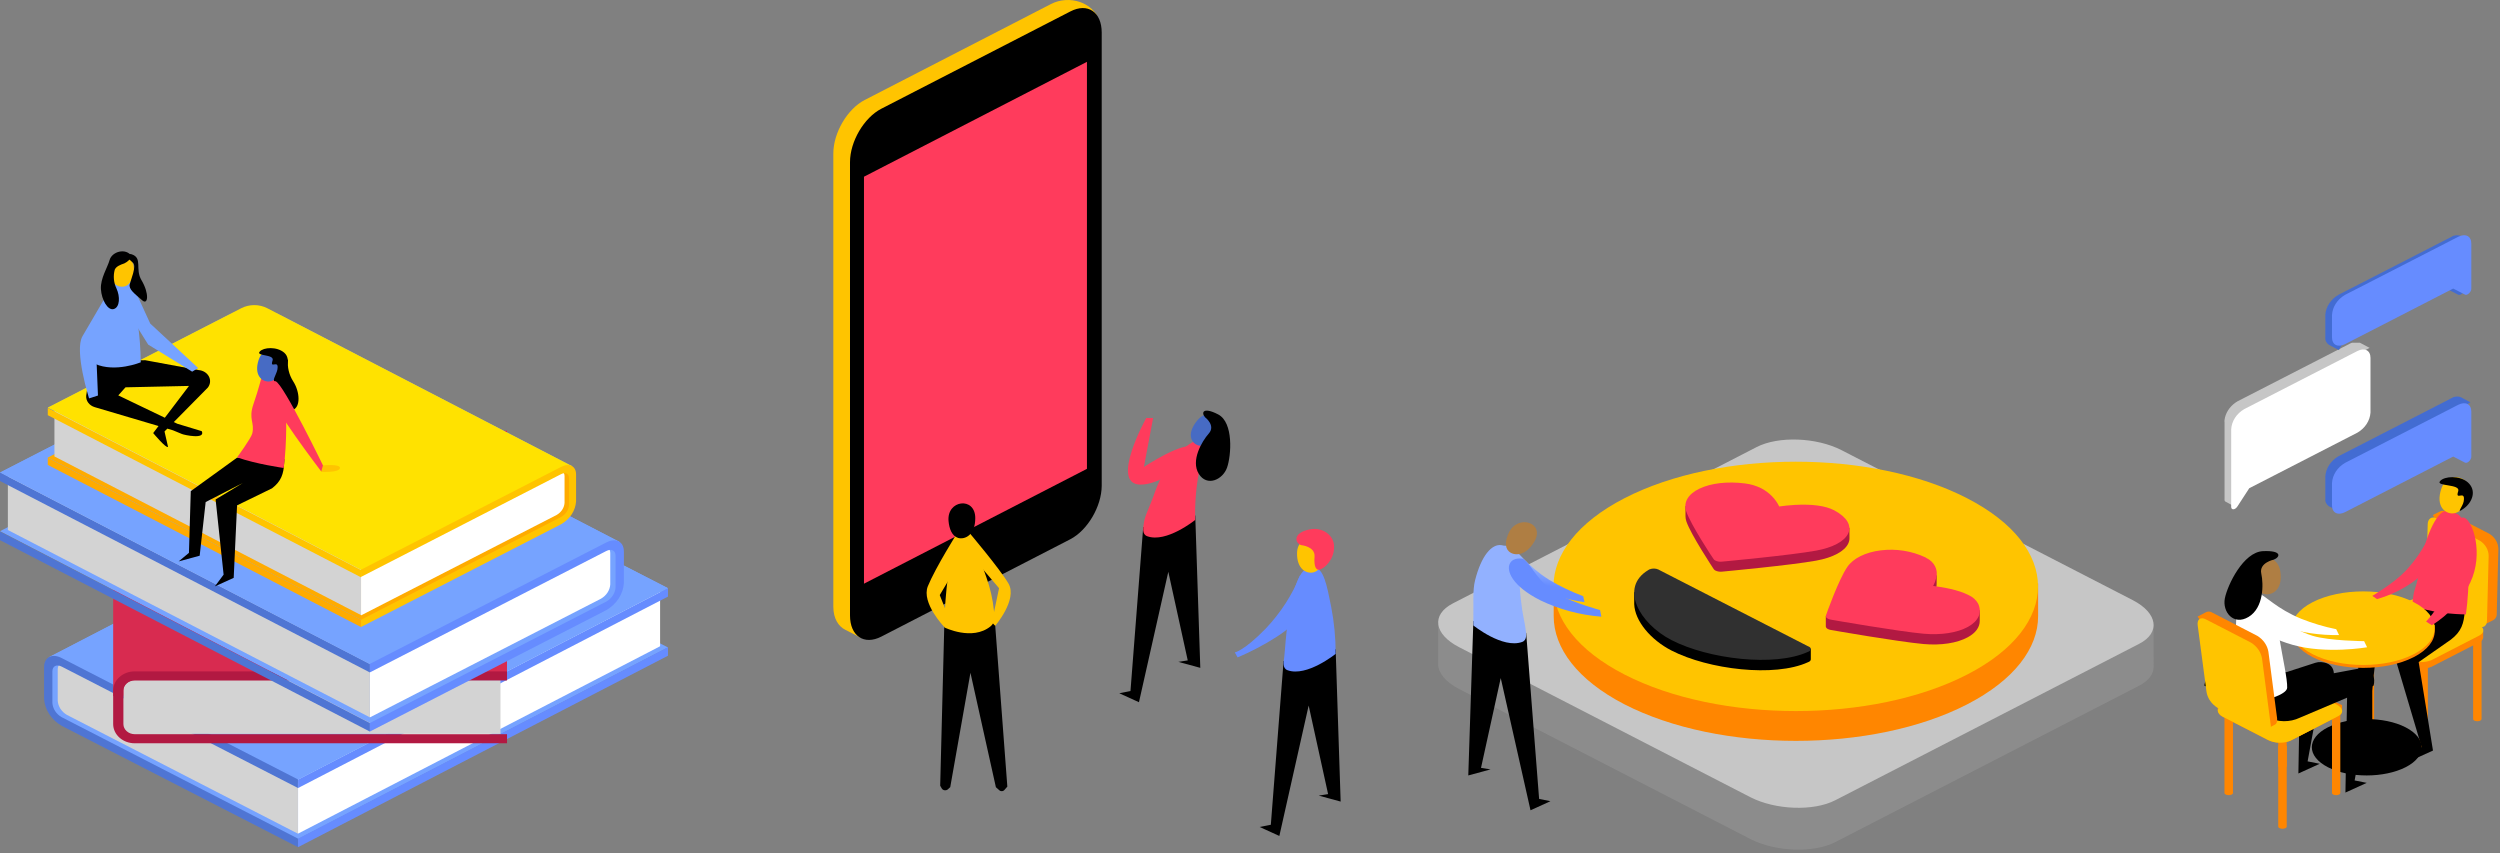 <svg width="372" height="127" viewBox="0 0 372 127" version="1.1" xmlns="http://www.w3.org/2000/svg" xmlns:xlink="http://www.w3.org/1999/xlink">
<rect x="0" y="0" width="372" height="127" fill="#808080" stroke="none"/>
<title>illustrations-group-2</title>
<desc>Created using Figma</desc>
<g id="Canvas" transform="translate(1920 -10709)">
<g id="illustrations-group-2">
<g id="Asset 7">
<g id="Layer_2-2">
<g id="Shape">
<use xlink:href="#path0_fill" transform="translate(-1706 10801.9)" fill="#8C8C8C"/>
</g>
<g id="Shape">
<use xlink:href="#path1_fill" transform="translate(-1706 10774.4)" fill="#C6C6C6"/>
</g>
<g id="Shape">
<use xlink:href="#path2_fill" transform="translate(-1688.81 10795.8)" fill="#FF8600"/>
</g>
<g id="Shape">
<use xlink:href="#path3_fill" transform="translate(-1688.84 10777.7)" fill="#FFC400"/>
</g>
<g id="Shape">
<use xlink:href="#path4_fill" transform="translate(-1648.32 10794.5)" fill="#B21942"/>
</g>
<g id="Shape">
<use xlink:href="#path5_fill" transform="translate(-1668.12 10782.9)" fill="#F0562E"/>
</g>
<g id="Shape">
<use xlink:href="#path6_fill" transform="translate(-1669.2 10784.3)" fill="#B21942"/>
</g>
<g id="Shape">
<use xlink:href="#path7_fill" transform="translate(-1676.83 10797.1)"/>
</g>
<g id="Shape">
<use xlink:href="#path8_fill" transform="translate(-1648.32 10790.8)" fill="#FF3B5C"/>
</g>
<g id="Shape">
<use xlink:href="#path9_fill" transform="translate(-1669.22 10780.8)" fill="#FF3B5C"/>
</g>
<g id="Shape">
<use xlink:href="#path10_fill" transform="translate(-1676.83 10793.6)" fill="#303030"/>
</g>
</g>
<g id="Lager_1">
<g id="Shape">
<use xlink:href="#path11_fill" transform="translate(-1701.52 10801.4)"/>
</g>
<g id="Shape">
<use xlink:href="#path12_fill" transform="translate(-1697.38 10790.2)" fill="url(#paint12_linear)"/>
</g>
<g id="Shape">
<use xlink:href="#path13_fill" transform="translate(-1700.77 10790.1)" fill="url(#paint13_linear)"/>
</g>
<g id="Shape">
<use xlink:href="#path14_fill" transform="translate(-1695.48 10792.1)" fill="url(#paint14_linear)"/>
</g>
<g id="Shape">
<use xlink:href="#path15_fill" transform="translate(-1695.92 10786.7)" fill="#AF7E43"/>
</g>
</g>
</g>
<g id="Asset 9">
<g id="Shape">
<use xlink:href="#path16_fill" transform="translate(-1912.76 10779.2)" fill="#76A3FF"/>
</g>
<g id="Shape">
<use xlink:href="#path17_fill" transform="translate(-1912.87 10786.7)" fill="#76A3FF"/>
</g>
<g id="Shape">
<use xlink:href="#path18_fill" transform="translate(-1911.41 10807.7)" fill="#D3D3D3"/>
</g>
<g id="Shape">
<use xlink:href="#path19_fill" transform="translate(-1875.65 10796.4)" fill="#FFFFFF"/>
</g>
<g id="Shape">
<use xlink:href="#path20_fill" transform="translate(-1875.65 10796.5)" fill="#668CFF"/>
</g>
<g id="Shape">
<use xlink:href="#path20_fill" transform="translate(-1875.65 10805.3)" fill="#668CFF"/>
</g>
<g id="Shape">
<use xlink:href="#path21_fill" transform="translate(-1912.76 10778.5)" fill="#76A3FF"/>
</g>
<g id="Shape">
<use xlink:href="#path22_fill" transform="translate(-1913.44 10806.6)" fill="#4F75D3"/>
</g>
<g id="Shape">
<use xlink:href="#path23_fill" transform="translate(-1903.16 10773.1)" fill="#D82B50"/>
</g>
<g id="Shape">
<use xlink:href="#path24_fill" transform="translate(-1901.64 10810.2)" fill="#D3D3D3"/>
</g>
<g id="Shape">
<use xlink:href="#path25_fill" transform="translate(-1903.16 10808.9)" fill="#B21942"/>
</g>
<g id="Shape">
<use xlink:href="#path26_fill" transform="translate(-1920 10762)" fill="#76A3FF"/>
</g>
<g id="Shape">
<use xlink:href="#path27_fill" transform="translate(-1920 10769.4)" fill="#76A3FF"/>
</g>
<g id="Shape">
<use xlink:href="#path28_fill" transform="translate(-1864.96 10790.4)" fill="#FFFFFF"/>
</g>
<g id="Shape">
<use xlink:href="#path29_fill" transform="translate(-1918.83 10779.1)" fill="#D3D3D3"/>
</g>
<g id="Shape">
<use xlink:href="#path30_fill" transform="translate(-1920 10779.3)" fill="#4F75D3"/>
</g>
<g id="Shape">
<use xlink:href="#path30_fill" transform="translate(-1920 10788.1)" fill="#4F75D3"/>
</g>
<g id="Shape">
<use xlink:href="#path31_fill" transform="translate(-1920 10761.3)" fill="#76A3FF"/>
</g>
<g id="Shape">
<use xlink:href="#path32_fill" transform="translate(-1864.96 10789.4)" fill="#668CFF"/>
</g>
<g id="Shape">
<use xlink:href="#path33_fill" transform="translate(-1912.87 10755)" fill="#76A3FF"/>
</g>
<g id="Shape">
<use xlink:href="#path34_fill" transform="translate(-1912.89 10761.3)" fill="#FFAB00"/>
</g>
<g id="Shape">
<use xlink:href="#path35_fill" transform="translate(-1866.28 10779.1)" fill="#FFFFFF"/>
</g>
<g id="Shape">
<use xlink:href="#path36_fill" transform="translate(-1911.9 10769.5)" fill="#D3D3D3"/>
</g>
<g id="Shape">
<use xlink:href="#path37_fill" transform="translate(-1912.89 10769.7)" fill="#FFC400"/>
</g>
<g id="Shape">
<use xlink:href="#path37_fill" transform="translate(-1912.89 10777.1)" fill="#FFAB00"/>
</g>
<g id="Shape">
<use xlink:href="#path38_fill" transform="translate(-1912.89 10754.4)" fill="#FFE200"/>
</g>
<g id="Shape">
<use xlink:href="#path39_fill" transform="translate(-1866.28 10778.2)" fill="#FFC400"/>
</g>
<g id="Shape">
<use xlink:href="#path40_fill" transform="translate(-1893.42 10777.1)"/>
</g>
<g id="Shape">
<use xlink:href="#path41_fill" transform="translate(-1884.72 10764.8)" fill="#FF3B5C"/>
</g>
<g id="Shape">
<use xlink:href="#path42_fill" transform="translate(-1879.65 10762.5)"/>
</g>
<g id="Shape">
<use xlink:href="#path43_fill" transform="translate(-1879.81 10765.7)" fill="#FF3B5C"/>
</g>
<g id="Shape">
<use xlink:href="#path44_fill" transform="translate(-1881.74 10761)" fill="#476BC4"/>
</g>
<g id="Shape">
<use xlink:href="#path45_fill" transform="translate(-1881.44 10760.8)"/>
</g>
<g id="Shape">
<use xlink:href="#path46_fill" transform="translate(-1872.21 10778.2)" fill="#FFC400"/>
</g>
<g id="Shape">
<use xlink:href="#path47_fill" transform="translate(-1907.18 10762.6)"/>
</g>
<g id="Shape">
<use xlink:href="#path48_fill" transform="translate(-1906.42 10750)" fill="#76A3FF"/>
</g>
<g id="Shape">
<use xlink:href="#path49_fill" transform="translate(-1901.4 10750.7)" fill="#76A3FF"/>
</g>
<g id="Shape">
<use xlink:href="#path50_fill" transform="translate(-1908.11 10750.7)" fill="#76A3FF"/>
</g>
<g id="Shape">
<use xlink:href="#path51_fill" transform="translate(-1903.76 10746.9)" fill="#FFC400"/>
</g>
<g id="Shape">
<use xlink:href="#path52_fill" transform="translate(-1904.99 10746.4)"/>
</g>
<g id="Shape">
<use xlink:href="#path53_fill" transform="translate(-1901.17 10746.8)"/>
</g>
</g>
<g id="Asset 17">
<g id="Shape">
<use xlink:href="#path54_fill" transform="translate(-1796 10709)" fill="#FFC400"/>
</g>
<g id="Shape">
<use xlink:href="#path55_fill" transform="translate(-1777.37 10789)" fill="#303030"/>
</g>
<g id="Shape">
<use xlink:href="#path56_fill" transform="translate(-1780.71 10724.6)" fill="#303030"/>
</g>
<g id="Shape">
<use xlink:href="#path57_fill" transform="translate(-1777.86 10720.7)" fill="#303030"/>
</g>
<g id="Shape">
<use xlink:href="#path58_fill" transform="translate(-1791.44 10718.2)" fill="#FFFFFF"/>
</g>
<g id="Shape">
<use xlink:href="#path59_fill" transform="translate(-1793.52 10710.2)"/>
</g>
<g id="Group">
<g id="Shape">
<use xlink:href="#path58_fill" transform="translate(-1791.44 10718.2)" fill="#FF3B5C"/>
</g>
<mask id="mask0_outline" mask-type="alpha">
<g id="Shape">
<use xlink:href="#path58_fill" transform="translate(-1791.44 10718.2)" fill="#FFFFFF"/>
</g>
</mask>
<g id="Shape" mask="url(#mask0_outline)">
<use xlink:href="#path60_fill" transform="translate(-1793.48 10762.8)" fill="#668CFF"/>
</g>
<g id="Shape" mask="url(#mask0_outline)">
<use xlink:href="#path61_fill" transform="translate(-1780.83 10761.8)" fill="#76A3FF"/>
</g>
<g id="Shape" mask="url(#mask0_outline)">
<use xlink:href="#path62_fill" transform="translate(-1779.93 10755.3)" fill="#FFC400"/>
</g>
<g id="Shape" mask="url(#mask0_outline)">
<use xlink:href="#path63_fill" transform="translate(-1778.81 10753.5)" fill="#FF8C00"/>
</g>
<g id="Shape" mask="url(#mask0_outline)">
<use xlink:href="#path64_fill" transform="translate(-1767.86 10741.2)" fill="#FFC400"/>
</g>
<g id="Shape" mask="url(#mask0_outline)">
<use xlink:href="#path65_fill" transform="translate(-1786.86 10754.5)" fill="#FFC400"/>
</g>
<g id="Shape" mask="url(#mask0_outline)">
<use xlink:href="#path66_fill" transform="translate(-1785.09 10736.4)" fill="#FFC400"/>
</g>
<g id="Shape" mask="url(#mask0_outline)">
<use xlink:href="#path67_fill" transform="translate(-1787.17 10733.8)"/>
</g>
<g id="Shape" mask="url(#mask0_outline)">
<use xlink:href="#path68_fill" transform="translate(-1774.92 10775.8)" fill="#00465A"/>
</g>
<g id="Shape" mask="url(#mask0_outline)">
<use xlink:href="#path69_fill" transform="translate(-1786.73 10734.1)"/>
</g>
<g id="Shape" mask="url(#mask0_outline)">
<use xlink:href="#path70_fill" transform="translate(-1768.91 10738.8)"/>
</g>
<g id="Shape" mask="url(#mask0_outline)">
<use xlink:href="#path71_fill" transform="translate(-1780.18 10766.5)" fill="#76A3FF"/>
</g>
<g id="Shape" mask="url(#mask0_outline)">
<use xlink:href="#path72_fill" transform="translate(-1774.76 10762)" fill="#76A3FF"/>
</g>
<g id="Shape" mask="url(#mask0_outline)">
<use xlink:href="#path73_fill" transform="translate(-1779.25 10775)" fill="#FF3B5C"/>
</g>
<g id="Shape" mask="url(#mask0_outline)">
<use xlink:href="#path74_stroke" transform="translate(-1786.86 10781.5)" fill="#FFFFFF"/>
</g>
<g id="Shape" mask="url(#mask0_outline)">
<use xlink:href="#path75_stroke" transform="translate(-1768.53 10772.1)" fill="#FFFFFF"/>
</g>
<g id="Shape" mask="url(#mask0_outline)">
<use xlink:href="#path76_stroke" transform="translate(-1784.82 10783.7)" fill="#FFFFFF"/>
</g>
<g id="Shape" mask="url(#mask0_outline)">
<use xlink:href="#path77_stroke" transform="translate(-1766.49 10774.3)" fill="#FFFFFF"/>
</g>
<g id="Shape" mask="url(#mask0_outline)">
<use xlink:href="#path78_fill" transform="translate(-1777.33 10776.8)" fill="#FFFFFF"/>
</g>
</g>
<g id="Shape">
<use xlink:href="#path79_fill" transform="translate(-1753.45 10785.7)"/>
</g>
<g id="Shape">
<use xlink:href="#path80_fill" transform="translate(-1749.89 10774.5)" fill="#FF3B5C"/>
</g>
<g id="Shape">
<use xlink:href="#path81_fill" transform="translate(-1752.16 10771.2)" fill="#FF3B5C"/>
</g>
<g id="Shape">
<use xlink:href="#path82_fill" transform="translate(-1742.81 10770.6)" fill="#476BC4"/>
</g>
<g id="Shape">
<use xlink:href="#path83_fill" transform="translate(-1742.05 10770.1)"/>
</g>
<g id="Shape">
<use xlink:href="#path84_fill" transform="translate(-1780.1 10800.5)"/>
</g>
<g id="Shape">
<use xlink:href="#path85_fill" transform="translate(-1779.48 10787.4)" fill="#FFC400"/>
</g>
<g id="Shape">
<use xlink:href="#path86_fill" transform="translate(-1782.12 10788.1)" fill="#FFC400"/>
</g>
<g id="Shape">
<use xlink:href="#path87_fill" transform="translate(-1775.89 10788.1)" fill="#FFC400"/>
</g>
<g id="Shape">
<use xlink:href="#path88_fill" transform="translate(-1778.87 10783.9)"/>
</g>
<g id="Shape">
<use xlink:href="#path89_fill" transform="translate(-1732.56 10805.6)"/>
</g>
<g id="Shape">
<use xlink:href="#path90_fill" transform="translate(-1729 10793.4)" fill="#668CFF"/>
</g>
<g id="Shape">
<use xlink:href="#path91_fill" transform="translate(-1727 10789.2)" fill="#FFC400"/>
</g>
<g id="Shape">
<use xlink:href="#path92_fill" transform="translate(-1727.09 10787.7)" fill="#FF3B5C"/>
</g>
<g id="Shape">
<use xlink:href="#path93_fill" transform="translate(-1736.26 10794.6)" fill="#668CFF"/>
</g>
</g>
<g id="Shape">
<use xlink:href="#path94_fill" transform="translate(-1589 10760)" fill="#C6C6C6"/>
</g>
<g id="Shape">
<use xlink:href="#path95_fill" transform="translate(-1574 10744)" fill="#436CD2"/>
</g>
<g id="Shape">
<use xlink:href="#path96_fill" transform="translate(-1588 10761)" fill="#FFFFFF"/>
</g>
<g id="Shape">
<use xlink:href="#path97_fill" transform="translate(-1573 10744)" fill="#668CFF"/>
</g>
<g id="Shape">
<use xlink:href="#path98_fill" transform="translate(-1574 10768)" fill="#436CD2"/>
</g>
<g id="Shape">
<use xlink:href="#path97_fill" transform="translate(-1573 10769)" fill="#668CFF"/>
</g>
<g id="Oval">
<use xlink:href="#path99_fill" transform="translate(-1566 10817)"/>
</g>
<g id="Shape">
<use xlink:href="#path100_fill" transform="translate(-1567 10817)"/>
</g>
<g id="Shape">
<use xlink:href="#path101_fill" transform="translate(-1560 10808)" fill="#FF8600"/>
</g>
<g id="Shape">
<use xlink:href="#path102_fill" transform="translate(-1568 10804)" fill="#FF8600"/>
</g>
<g id="Shape">
<use xlink:href="#path103_fill" transform="translate(-1552 10804)" fill="#FF8600"/>
</g>
<g id="Shape">
<use xlink:href="#path104_fill" transform="translate(-1569 10799)" fill="#FF8600"/>
</g>
<g id="Shape">
<use xlink:href="#path105_fill" transform="translate(-1569 10798)" fill="#FFC400"/>
</g>
<g id="Shape">
<use xlink:href="#path106_fill" transform="translate(-1558 10785)" fill="#FF8600"/>
</g>
<g id="Shape">
<use xlink:href="#path107_fill" transform="translate(-1559 10786)" fill="#FFC400"/>
</g>
<g id="Shape">
<use xlink:href="#path108_fill" transform="translate(-1571 10799)"/>
</g>
<g id="Shape">
<use xlink:href="#path109_fill" transform="translate(-1569 10807)"/>
</g>
<g id="Shape">
<use xlink:href="#path110_fill" transform="translate(-1561 10785)" fill="#FF3B5C"/>
</g>
<g id="Shape">
<use xlink:href="#path111_fill" transform="translate(-1557 10780)" fill="#FFC400"/>
</g>
<g id="Shape">
<use xlink:href="#path112_fill" transform="translate(-1557 10780)"/>
</g>
<g id="Shape">
<use xlink:href="#path113_fill" transform="translate(-1579 10802)" fill="#FF8600"/>
</g>
<g id="Shape">
<use xlink:href="#path114_fill" transform="translate(-1579 10797)" fill="#FFC400"/>
</g>
<g id="Shape">
<use xlink:href="#path115_fill" transform="translate(-1576 10816)"/>
</g>
<g id="Shape">
<use xlink:href="#path116_fill" transform="translate(-1571 10811)"/>
</g>
<g id="Shape">
<use xlink:href="#path117_fill" transform="translate(-1578 10809)"/>
</g>
<g id="Shape">
<use xlink:href="#path118_fill" transform="translate(-1581 10820)" fill="#FF8600"/>
</g>
<g id="Shape">
<use xlink:href="#path119_fill" transform="translate(-1589 10815)" fill="#FF8600"/>
</g>
<g id="Shape">
<use xlink:href="#path120_fill" transform="translate(-1573 10815)" fill="#FF8600"/>
</g>
<g id="Shape">
<use xlink:href="#path121_fill" transform="translate(-1581 10811)" fill="#FF8600"/>
</g>
<g id="Shape">
<use xlink:href="#path122_fill" transform="translate(-1590 10810)" fill="#FF8600"/>
</g>
<g id="Shape">
<use xlink:href="#path123_fill" transform="translate(-1590 10810)" fill="#FFC400"/>
</g>
<g id="Shape">
<use xlink:href="#path124_fill" transform="translate(-1592 10805)"/>
</g>
<g id="Shape">
<use xlink:href="#path125_fill" transform="translate(-1586 10806)"/>
</g>
<g id="Shape">
<use xlink:href="#path126_fill" transform="translate(-1586 10797)" fill="#FFFFFF"/>
</g>
<g id="Shape">
<use xlink:href="#path127_fill" transform="translate(-1588 10795)" fill="#FFFFFF"/>
</g>
<g id="Shape">
<use xlink:href="#path128_fill" transform="translate(-1585 10799)" fill="#FFFFFF"/>
</g>
<g id="Shape">
<use xlink:href="#path129_fill" transform="translate(-1585 10792)" fill="#AF7E43"/>
</g>
<g id="Shape">
<use xlink:href="#path130_fill" transform="translate(-1589 10791)"/>
</g>
<g id="Shape">
<use xlink:href="#path131_fill" transform="translate(-1593 10800)" fill="#FF8600"/>
</g>
<g id="Shape">
<use xlink:href="#path132_fill" transform="translate(-1593 10801)" fill="#FFC400"/>
</g>
<g id="Shape">
<use xlink:href="#path133_fill" transform="translate(-1559 10786)" fill="#FF3B5C"/>
</g>
<g id="Shape">
<use xlink:href="#path134_fill" transform="translate(-1567 10786)" fill="#FF3B5C"/>
</g>
<g id="Shape">
<use xlink:href="#path135_fill" transform="translate(-1583 10817)" fill="#FFE200"/>
</g>
</g>
</g>
<defs>
<linearGradient id="paint12_linear" x1="0" y1="0" x2="1" y2="0" gradientUnits="userSpaceOnUse" gradientTransform="matrix(1.001 -2.69 4.209 0.64 6.075 5.739)">
<stop offset="0" stop-color="#668CFF"/>
<stop offset="1" stop-color="#92B1FF"/>
</linearGradient>
<linearGradient id="paint13_linear" x1="0" y1="0" x2="1" y2="0" gradientUnits="userSpaceOnUse" gradientTransform="matrix(-90.786 -22.068 11.864 -168.873 216.157 192.15)">
<stop offset="0" stop-color="#668CFF"/>
<stop offset="1" stop-color="#92B1FF"/>
</linearGradient>
<linearGradient id="paint14_linear" x1="0" y1="0" x2="1" y2="0" gradientUnits="userSpaceOnUse" gradientTransform="matrix(-40.362 -28.939 45.954 -25.418 -18919.2 -42256.5)">
<stop offset="0" stop-color="#668CFF"/>
<stop offset="1" stop-color="#92B1FF"/>
</linearGradient>
<path id="path0_fill" d="M 106.459 6.337C 106.459 7.388 105.733 8.395 104.276 9.145L 59.092 32.402C 55.855 34.069 50.2 33.858 46.465 31.953L 3.115 9.626C 1.043 8.539 0 7.19 0 5.928L 0 0L 106.448 0L 106.459 6.337Z"/>
<path id="path1_fill" d="M 104.275 30.419L 59.09 53.675C 55.854 55.343 50.199 55.131 46.464 53.226L 3.114 30.899C -0.646 28.962 -1.055 26.068 2.181 24.388L 47.381 1.127C 50.617 -0.541 56.273 -0.33 60.008 1.576L 103.357 23.902C 107.103 25.844 107.511 28.765 104.275 30.419Z"/>
<path id="path2_fill" d="M 72.081 4.889C 72.081 9.635 68.553 14.385 61.526 18.008C 47.453 25.252 24.649 25.252 10.535 18.008C 3.518 14.385 0 9.622 0 4.889L 0 0L 72.081 0L 72.081 4.889Z"/>
<path id="path3_fill" d="M 61.554 31.674C 47.48 38.918 24.677 38.918 10.563 31.669C -3.551 24.421 -3.491 12.678 10.563 5.433C 24.616 -1.811 47.46 -1.811 61.534 5.433C 75.607 12.678 75.627 24.425 61.554 31.674Z"/>
<path id="path4_fill" fill-rule="evenodd" d="M 15.969 3.231C 17.38 3.393 19.714 3.793 21.226 4.58L 13.827 3.959L 13.696 0L 16.493 0.104L 16.493 1.339C 16.494 1.565 16.471 1.791 16.423 2.013C 16.328 2.435 16.176 2.843 15.969 3.231ZM 0 6.175L 22.91 5.303L 22.905 6.871C 22.92 7.811 22.315 8.669 21.14 9.316C 19.543 10.197 17.138 10.565 14.542 10.332C 10.762 9.99 1.144 8.309 0.736 8.237C 0.589 8.213 0.448 8.167 0.318 8.103C 0.151 8.033 0.032 7.896 0 7.734L 0 6.175Z"/>
<path id="path5_fill" d="M 7.49 0.117C 11.124 0.566 12.026 3.712 12.026 3.712C 12.419 3.636 17.853 2.625 20.328 3.977C 23.685 5.815 22.375 8.224 17.994 9.024C 14.31 9.698 4.148 10.642 4.148 10.642C 4.148 10.642 0.776 5.546 0.115 3.622C -0.681 1.294 2.746 -0.481 7.49 0.117Z"/>
<path id="path6_fill" d="M 24.392 3.24L 14.618 3.146L 0 0L 0 1.519C 0.002 1.778 0.046 2.035 0.131 2.283C 0.791 4.229 4.063 9.181 4.204 9.388C 4.269 9.479 4.359 9.553 4.466 9.604C 4.763 9.742 5.101 9.797 5.434 9.761C 5.852 9.721 15.722 8.804 19.452 8.121C 21.937 7.671 23.676 6.737 24.225 5.564C 24.343 5.318 24.403 5.053 24.402 4.786L 24.392 3.24Z"/>
<path id="path7_fill" d="M 26.277 10.004C 26.273 10.149 26.183 10.281 26.04 10.35L 25.99 10.381L 25.854 10.44C 20.889 12.723 11.029 11.518 5.545 8.696C 2.43 7.092 0.091 4.283 0 1.798L 0 0L 26.277 8.471L 26.277 10.004Z"/>
<path id="path8_fill" d="M 14.901 1.181L 14.796 1.127C 12.763 0.173 10.447 -0.189 8.172 0.093C 5.899 0.376 4.089 1.271 3.207 2.551C 1.886 4.47 0.097 9.553 0.021 9.769C -0.054 9.985 0.077 10.142 0.324 10.268C 0.454 10.332 0.595 10.378 0.742 10.402C 1.15 10.474 10.768 12.155 14.549 12.497C 17.144 12.73 19.549 12.362 21.147 11.481C 22.745 10.6 23.289 9.337 22.659 8.003C 22.348 7.457 21.847 7.016 21.232 6.744C 19.72 5.958 17.386 5.558 15.975 5.396C 16.181 5.011 16.333 4.605 16.429 4.187C 16.762 3 16.136 1.765 14.916 1.203L 14.901 1.181Z"/>
<path id="path9_fill" d="M 22.113 4.115C 20.838 3.459 18.837 3.19 16.316 3.329C 15.424 3.378 14.602 3.473 13.967 3.563C 13.425 2.436 12.494 1.491 11.311 0.866C 10.555 0.484 9.723 0.235 8.861 0.134C 6.27 -0.194 3.82 0.089 2.107 0.907C 0.393 1.724 -0.323 2.969 0.136 4.304C 0.796 6.254 4.047 11.198 4.209 11.4C 4.274 11.491 4.364 11.565 4.471 11.616C 4.768 11.754 5.105 11.809 5.438 11.773C 5.857 11.733 15.726 10.816 19.456 10.133C 21.942 9.683 23.681 8.749 24.23 7.576C 24.779 6.403 24.044 5.167 22.214 4.169L 22.113 4.115Z"/>
<path id="path10_fill" d="M 25.867 11.565L 25.998 11.619C 26.361 11.808 26.376 12.105 26.049 12.302L 25.998 12.334L 25.862 12.392C 20.897 14.675 11.038 13.471 5.554 10.649C 0.735 8.172 -2.219 2.816 2.086 0.231C 2.126 0.199 2.17 0.17 2.217 0.146L 2.297 0.115C 2.718 -0.049 3.198 -0.037 3.608 0.146L 3.683 0.191L 25.867 11.565Z"/>
<path id="path11_fill" d="M 8.614 1.78L 10.54 26.479L 12.224 26.82L 9.26 28.169L 4.829 8.494L 1.895 21.859L 3.312 22.088L 0 22.987L 0.756 0L 8.614 1.78Z"/>
<path id="path12_fill" d="M 2.098 0.054C 2.098 0.054 0.667 -0.288 0.127 0.75C -0.412 1.788 0.682 3.658 4.941 5.82C 7.48 7.121 10.265 7.999 13.158 8.408L 12.956 7.509C 11.213 6.86 9.545 6.061 7.976 5.123C 4.614 3.033 3.59 1.092 2.098 0.054Z"/>
<path id="path13_fill" d="M 0 11.958C 0 11.958 4.345 15.476 7.259 14.425C 8.055 14.137 7.868 13.211 7.763 12.434C 7.632 11.329 7.359 10.636 7.077 8.147C 6.472 2.898 7.581 0.574 4.214 0.022C 2.737 -0.221 1.19 1.594 0.267 5.221C -0.126 6.785 0.055 8.416 0 11.958Z"/>
<path id="path14_fill" d="M 2.12 0.054C 2.12 0.054 0.688 -0.288 0.149 0.75C -0.39 1.788 0.406 4.058 4.686 6.229C 7.493 7.582 10.58 8.411 13.759 8.664L 13.572 7.68C 13.572 7.68 9.832 6.656 7.7 5.519C 4.176 3.64 3.597 1.087 2.12 0.054Z"/>
<path id="path15_fill" d="M 4.242 2.867C 5.87 0.049 1.747 -1.254 0.421 1.595C -0.052 2.611 -0.234 3.734 0.452 4.359C 1.233 5.056 2.967 5.074 4.242 2.867Z"/>
<path id="path16_fill" d="M 60.613 1.135L 92.151 17.337L 36.291 46.266L 0 27.626L 51.126 1.135C 54.059 -0.378 57.679 -0.378 60.613 1.135Z"/>
<path id="path17_fill" d="M 55.979 0L 92.27 18.644L 36.401 47.59L 1.835 29.832L 0 27.19L 0.381 21.1L 55.979 0Z"/>
<path id="path18_fill" d="M 1.382 0.167C 0.62 -0.223 0 0.095 0 0.875L 0 5.566C 0.056 6.428 0.569 7.215 1.382 7.686L 35.748 25.355L 35.748 17.827L 1.382 0.167Z"/>
<path id="path19_fill" d="M 0 36.644L 0 27.881L 53.872 0L 53.872 8.762L 0 36.644Z"/>
<path id="path20_fill" d="M 0 29.76L 0 28.488L 55.045 0L 55.045 1.272L 0 29.76Z"/>
<path id="path21_fill" d="M 58.153 0.546L 92.156 18.016L 36.291 46.949L 0 28.309L 53.586 0.546C 54.998 -0.182 56.741 -0.182 58.153 0.546Z"/>
<path id="path22_fill" d="M 2.617 1.59L 37.774 19.653L 37.774 18.381L 2.617 0.318C 1.187 -0.424 0 0.178 0 1.662L 0 6.366C 0.099 8.006 1.071 9.506 2.617 10.403L 37.774 28.454L 37.774 27.181L 2.617 9.118C 1.804 8.647 1.291 7.86 1.235 6.998L 1.235 2.298C 1.235 1.518 1.854 1.2 2.617 1.59Z"/>
<path id="path23_fill" d="M 58.606 0L 3.213 0C 1.438 0 0 1.28 0 2.859L 0 39.489L 58.601 36.279L 58.606 0Z"/>
<path id="path24_fill" d="M 1.692 0C 0.759 0.002 0.003 0.675 0 1.506L 0 6.489C 0.003 7.32 0.759 7.992 1.692 7.995L 56.112 7.995L 56.112 0L 1.692 0Z"/>
<path id="path25_fill" d="M 3.213 1.353L 58.606 1.353L 58.606 0L 3.213 0C 1.438 0 0 1.28 0 2.859L 0 7.842C -3.38717e-15 8.6 0.339 9.327 0.941 9.863C 1.544 10.399 2.361 10.7 3.213 10.7L 58.606 10.7L 58.606 9.348L 3.213 9.348C 2.279 9.345 1.523 8.672 1.521 7.842L 1.521 2.859C 1.523 2.028 2.279 1.355 3.213 1.353Z"/>
<path id="path26_fill" d="M 31.539 1.127L 0 17.328L 55.865 46.274L 92.151 27.634L 41.025 1.144C 38.095 -0.375 34.475 -0.382 31.539 1.127Z"/>
<path id="path27_fill" d="M 36.291 0L 0 18.64L 55.865 47.59L 90.435 29.832L 92.27 27.19L 91.889 21.1L 36.291 0Z"/>
<path id="path28_fill" d="M 34.385 0.167C 35.147 -0.223 35.767 0.095 35.767 0.875L 35.767 5.566C 35.711 6.428 35.198 7.215 34.385 7.686L 0 25.347L 0 17.823L 34.385 0.167Z"/>
<path id="path29_fill" d="M 53.872 36.644L 53.872 27.886L 0 0L 0 8.766L 53.872 36.644Z"/>
<path id="path30_fill" d="M 55.045 29.765L 55.045 28.492L 0 0L 0 1.277L 55.045 29.765Z"/>
<path id="path31_fill" d="M 34.003 0.542L 0 18.007L 55.865 46.953L 92.151 28.313L 38.57 0.551C 37.159 -0.18 35.417 -0.184 34.003 0.542Z"/>
<path id="path32_fill" d="M 35.176 1.59L 0 19.653L 0 18.381L 35.176 0.318C 36.606 -0.424 37.793 0.178 37.793 1.662L 37.793 6.353C 37.694 7.993 36.722 9.493 35.176 10.391L 0 28.454L 0 27.181L 35.176 9.118C 35.989 8.647 36.502 7.86 36.558 6.998L 36.558 2.298C 36.558 1.518 35.938 1.196 35.176 1.59Z"/>
<path id="path33_fill" d="M 26.695 0.955L 0 14.675L 47.308 39.185L 78.036 23.404L 34.728 0.968C 32.247 -0.318 29.181 -0.323 26.695 0.955Z"/>
<path id="path34_fill" d="M 30.728 0L 0 15.786L 47.308 40.295L 76.582 25.26L 78.136 23.025L 77.807 17.868L 30.728 0Z"/>
<path id="path35_fill" d="M 29.117 0.142C 29.761 -0.189 30.285 0.078 30.285 0.744L 30.285 4.718C 30.24 5.45 29.806 6.119 29.117 6.521L 0 21.471L 0 15.109L 29.117 0.142Z"/>
<path id="path36_fill" d="M 45.62 31.028L 45.62 23.611L 0 0L 0 7.418L 45.62 31.028Z"/>
<path id="path37_fill" d="M 46.612 25.205L 46.612 24.128L 0 0L 0 1.081L 46.612 25.205Z"/>
<path id="path38_fill" d="M 28.793 0.462L 0 15.243L 47.308 39.752L 78.036 23.971L 32.659 0.462C 31.463 -0.154 29.988 -0.154 28.793 0.462Z"/>
<path id="path39_fill" d="M 29.784 1.346L 0 16.644L 0 15.567L 29.784 0.269C 31.009 -0.359 32.001 0.15 32.001 1.41L 32.001 5.384C 31.917 6.772 31.094 8.042 29.784 8.802L 0 24.096L 0 23.018L 29.784 7.72C 30.473 7.32 30.906 6.653 30.952 5.922L 30.952 1.948C 30.952 1.287 30.428 1.015 29.784 1.346Z"/>
<path id="path40_fill" d="M 15.736 0.212L 15.703 0.814C 15.617 2.426 15.269 3.507 13.896 4.564L 8.695 7.1L 8.194 17.885L 5.387 19.157L 6.693 17.406L 5.501 6.218L 9.563 3.762L 4.023 6.604L 3.132 14.59L 0 15.438L 1.535 14.165L 1.807 4.979L 8.695 0L 15.736 0.212Z"/>
<path id="path41_fill" d="M 6.936 13.836C 6.936 13.836 2.732 13.242 0 12.25C 0 12.25 2.093 9.412 2.26 8.691C 2.641 7.02 1.654 6.609 2.426 4.357C 4.104 -0.538 3.337 -0.211 4.667 0.234C 5.997 0.68 6.459 0.37 7.089 3.492C 7.389 4.976 7.432 10.163 6.936 13.836Z"/>
<path id="path42_fill" d="M 2.512 0C 2.382 1.121 2.647 2.251 3.27 3.232C 4.309 4.848 4.367 7.049 3.27 7.473C 2.174 7.897 0.329 5.776 0.41 3.77C 0.486 2.712 0.347 1.651 0 0.636L 2.512 0Z"/>
<path id="path43_fill" d="M 0.076 1.849C 0.076 1.849 -0.348 -0.272 0.81 0.029C 1.968 0.33 8.175 13.177 8.175 13.177L 7.612 13.453C 7.612 13.453 -0.062 3.435 0.076 1.849Z"/>
<path id="path44_fill" d="M 0.223 1.561C 1.176 -1.315 4.937 0.17 3.774 2.892C 3.36 3.859 2.668 4.742 1.744 4.771C 0.7 4.805 -0.506 3.813 0.223 1.561Z"/>
<path id="path45_fill" d="M 0.093 0.509C -0.546 1.247 2.324 0.861 2 1.841C 1.523 3.257 3.025 1.51 2.71 3.223C 2.586 3.906 1.58 5.395 2.739 4.547C 3.897 3.698 4.917 1.735 3.74 0.687C 2.634 -0.271 0.641 -0.127 0.093 0.509Z"/>
<path id="path46_fill" d="M 0.267 0.051C 0.267 0.051 2.97 -0.216 2.789 0.475C 2.608 1.166 0 1.005 0 1.005L 0.267 0.051Z"/>
<path id="path47_fill" d="M 0.758 0.144L 0.005 5.289C -0.056 6.047 0.468 6.745 1.278 6.985L 12.919 10.429L 14.254 10.98C 14.573 11.125 17.819 11.829 17.2 10.556L 13.567 9.454L 4.781 5.234L 5.854 4.033L 15.302 3.826L 9.973 10.84C 9.973 10.84 11.97 13.237 12.18 12.88L 11.66 10.603L 18.1 4.08C 18.485 3.593 18.548 2.961 18.266 2.422C 17.983 1.882 17.398 1.519 16.732 1.467L 8.79 0L 0.758 0.144Z"/>
<path id="path48_fill" d="M 7.366 12.911C 7.366 12.911 3.586 14.476 0.568 13.148C -0.271 12.779 0.044 12.156 0.125 11.451C 0.288 9.88 0.648 8.329 1.198 6.829C 2.666 2.749 3.481 0.043 4.492 0C 5.502 -0.042 6.441 3.618 6.918 7.058C 7.195 8.999 7.345 10.953 7.366 12.911Z"/>
<path id="path49_fill" d="M 0.858 0.131L 3.756 6.447L 10.883 13.059L 9.992 13.606L 3.447 9.572L 0 4.046L 0 0"/>
<path id="path50_fill" d="M 5.276 0C 5.276 0 1.538 6.307 0.38 8.334C -0.869 10.501 1.362 17.58 1.362 17.58L 2.687 17.155L 2.363 9.275L 5.276 2.829L 5.276 0Z"/>
<path id="path51_fill" d="M 0 2.008C 0 -0.961 3.923 -0.477 3.666 2.407C 3.575 3.433 3.189 4.442 2.36 4.697C 1.397 4.989 0 4.336 0 2.008Z"/>
<path id="path52_fill" d="M 4.582 0.752C 4.355 1.193 3.974 1.558 3.495 1.791C 2.827 2.016 2.26 2.262 2.065 2.732C 1.811 3.668 1.903 4.651 2.327 5.536C 2.87 6.723 2.837 8.288 1.936 8.581C 1.035 8.874 0.096 7.203 0.005 5.612C -0.085 4.022 1.011 2.359 1.297 1.295C 1.65 0.022 3.752 -0.571 4.582 0.731"/>
<path id="path53_fill" d="M 0 0.511C 0.343 0.746 0.662 1.007 0.953 1.291C 1.525 1.83 0.672 3.696 0.477 4.477C 0.281 5.257 1.216 5.91 2.345 6.898C 3.203 7.653 3.413 5.885 2.221 3.887C 1.225 2.22 2.445 0.587 0.744 0.032C 0.2 -0.151 0 0.511 0 0.511Z"/>
<path id="path54_fill" d="M 37.43 3.543L 37.43 70.996C 37.43 74.059 35.343 77.619 32.77 78.944L 3.975 94.863C 3.975 94.863 2.837 94.225 1.804 93.724C 0.77 93.223 0 92.053 0 90.279L 0 22.831C 0 19.768 2.087 16.208 4.661 14.882L 32.352 0.617C 33.694 -0.086 35.326 -0.195 36.769 0.324C 37.839 0.713 38.719 1.428 39.254 2.341"/>
<path id="path55_fill" d="M 2.569 0.313C 1.046 1.199 0.09 2.682 0 4.303C 0 5.766 1.148 6.355 2.569 5.633C 4.092 4.747 5.047 3.263 5.138 1.643C 5.138 0.176 3.99 -0.418 2.569 0.313Z"/>
<path id="path56_fill" d="M 0.576 0.074C 0.237 0.271 0.023 0.6 0 0.961C 0 1.289 0.258 1.404 0.576 1.258C 0.916 1.061 1.13 0.732 1.153 0.371C 1.153 0.043 0.894 -0.099 0.576 0.074Z"/>
<path id="path57_fill" d="M 0.576 3.834C 0.258 3.998 0 3.865 0 3.537C 0.023 3.176 0.237 2.847 0.576 2.65L 5.59 0.07C 5.908 -0.094 6.166 0.039 6.166 0.367C 6.143 0.728 5.929 1.057 5.59 1.254L 0.576 3.834Z"/>
<path id="path58_fill" d="M 0 77.653L 0 17.094L 33.177 0L 33.177 60.564L 0 77.653Z"/>
<path id="path59_fill" d="M 0 90.376L 0 22.928C 0 19.864 2.087 16.305 4.661 14.979L 32.794 0.501C 35.368 -0.829 37.455 0.581 37.455 3.644L 37.455 71.093C 37.435 74.156 35.348 77.702 32.794 79.032L 4.666 93.524C 2.092 94.849 0 93.439 0 90.376Z"/>
<path id="path60_fill" d="M 26.636 0.091C 26.636 0.091 36.276 -0.353 36.663 0.72C 37.389 2.742 38.278 8.243 36.663 15.336C 35.049 22.429 2.478 37.674 0.823 32.846C -0.41 29.32 -0.13 23.32 0.823 19.725C 1.32 17.508 9.196 9.311 12.207 7.206C 12.982 6.665 15.789 3.721 19.302 1.567C 22.085 -0.18 26.636 0.091 26.636 0.091Z"/>
<path id="path61_fill" d="M 11.161 0.947C 10.589 -0.091 9.173 -0.605 6.067 1.164C 1.427 3.797 0.696 6.129 0.448 7.813C -0.094 11.453 -0.139 14.13 0.284 19.854C 0.91 28.4 6.525 35.263 6.525 35.263C 6.525 35.263 11.096 24.508 12.169 16.75C 13.496 7.033 12.686 3.731 11.161 0.947Z"/>
<path id="path62_fill" d="M 8.807 0C 8.807 0 8.981 2.438 8.981 6.073C 8.981 7.301 9.349 7.909 9.915 8.09C 10.939 8.423 8.032 11.016 9.354 10.218C 10.561 9.487 11.003 9.974 5.165 12.98C -0.674 15.986 1.473 14.226 1.473 14.226C 1.473 14.226 -0.833 14.935 0.325 12.958C 1.1 11.628 1.23 10.409 1.22 8.228C 1.21 6.047 1.12 3.954 1.12 3.954L 8.807 0Z"/>
<path id="path63_fill" d="M 0.06 9.261C 0.06 9.261 1.361 10.559 4.8 9.522C 5.922 9.168 6.961 8.633 7.866 7.944L 7.811 0L 0 5.936L 0.06 9.261Z"/>
<path id="path64_fill" d="M 2.903 1.484C 3.117 2.765 2.784 5.558 0.334 7.216C -0.386 7.704 0.265 5.164 0.384 3.67C 0.543 1.692 0.533 0.793 1.378 0.225C 2.222 -0.342 2.67 0.194 2.903 1.484Z"/>
<path id="path65_fill" d="M 0.087 2.938C 0.3 4.219 1.393 6.041 3.843 4.388C 4.564 3.9 3.475 2.574 2.959 1.519C 2.288 0.154 1.861 -0.356 0.971 0.256C -0.127 0.996 -0.072 1.972 0.087 2.938Z"/>
<path id="path66_fill" d="M 7.307 1.934C 12.136 -1.338 16.519 -0.611 17.493 5.285C 17.659 6.513 17.739 7.75 17.731 8.987C 17.642 13.012 17.702 14.878 16.206 17.942C 14.944 20.526 13.17 22.955 11.028 24.405C 8.887 25.855 6.75 26.072 4.971 25.549C 2.86 24.924 2.353 23.363 1.086 20.256C 0.686 19.197 0.38 18.112 0.172 17.011C -0.802 11.119 2.477 5.205 7.307 1.934Z"/>
<path id="path67_fill" d="M 4.757 7.589C 4.459 6.995 5.403 5.403 6.094 4.685C 9.706 0.913 13.681 -0.191 16.265 0.026C 18.069 0.181 20.737 1.587 20.93 3.431C 21.129 5.496 19.971 6.738 18.724 7.766C 16.834 9.341 14.698 10.664 12.384 11.694C 9.259 13.059 5.925 14.123 3.982 13.977C 3.982 13.977 2.988 16.264 3.306 21.464C 3.336 21.934 1.343 20.347 1.13 20.028C -0.018 18.303 -0.281 15.941 0.295 13.822C 0.668 12.443 1.686 9.446 4.767 7.615"/>
<path id="path68_fill" d="M 0 0C 0 0 0.005 0.009 0 0L 0 0Z"/>
<path id="path69_fill" d="M 9.749 3.098C 9.749 5.873 7.568 9.246 4.874 10.634C 2.181 12.022 0 10.896 0 8.121C 0 5.345 2.156 1.95 4.874 0.584C 7.592 -0.781 9.749 0.323 9.749 3.098Z"/>
<path id="path70_fill" d="M 0 8.28891e-05C 0 8.28891e-05 2.872 -0.053 2.484 2.536C 2.306 3.945 1.973 5.334 1.491 6.685L 0 8.28891e-05Z"/>
<path id="path71_fill" d="M 1.073 0C 1.441 0.75 2.133 1.335 2.991 1.622C 3.759 1.912 4.611 1.974 5.421 1.8C 5.421 1.8 4.864 5.235 2.897 5.918C 0.606 6.716 0 2.815 0 2.815L 1.073 0Z"/>
<path id="path72_fill" d="M 4.348 0C 3.911 1.278 3.264 2.491 2.43 3.6C 1.759 4.581 0.942 5.476 0 6.259C 0 6.259 0.557 9.119 2.524 7.78C 4.815 6.22 5.421 1.689 5.421 1.689L 4.348 0Z"/>
<path id="path73_fill" d="M 8.785 2.797C 8.785 5.297 6.797 8.334 4.392 9.584C 1.988 10.834 0 9.819 0 7.323C 0 4.827 1.988 1.786 4.392 0.536C 6.797 -0.714 8.785 0.297 8.785 2.797Z"/>
<path id="path74_stroke" d="M 5.684 1.811L 6.308 1.849L 6.309 1.83L 6.309 1.811L 5.684 1.811ZM 2.842 6.204L 3.128 6.76L 3.142 6.752L 3.157 6.744L 2.842 6.204ZM 0 4.741L -0.624 4.703L -0.625 4.722L -0.625 4.741L 0 4.741ZM 2.842 0.348L 2.555 -0.207L 2.541 -0.2L 2.528 -0.192L 2.842 0.348ZM 5.061 1.773C 4.966 3.329 4.044 4.782 2.528 5.664L 3.157 6.744C 4.997 5.673 6.186 3.863 6.308 1.849L 5.061 1.773ZM 2.557 5.648C 1.879 5.996 1.392 5.967 1.118 5.826C 0.868 5.697 0.625 5.386 0.625 4.741L -0.625 4.741C -0.625 5.715 -0.232 6.538 0.547 6.938C 1.301 7.326 2.235 7.219 3.128 6.76L 2.557 5.648ZM 0.624 4.779C 0.718 3.223 1.641 1.77 3.157 0.888L 2.528 -0.192C 0.687 0.879 -0.501 2.689 -0.624 4.703L 0.624 4.779ZM 3.129 0.903C 3.806 0.554 4.293 0.583 4.566 0.724C 4.817 0.853 5.059 1.166 5.059 1.811L 6.309 1.811C 6.309 0.838 5.916 0.013 5.138 -0.387C 4.383 -0.776 3.449 -0.669 2.555 -0.207L 3.129 0.903Z"/>
<path id="path75_stroke" d="M 5.684 1.812L 6.308 1.85L 6.309 1.831L 6.309 1.812L 5.684 1.812ZM 2.842 6.206L 3.128 6.761L 3.142 6.754L 3.157 6.746L 2.842 6.206ZM 0 4.743L -0.624 4.705L -0.625 4.724L -0.625 4.743L 0 4.743ZM 2.842 0.345L 2.557 -0.211L 2.542 -0.203L 2.528 -0.195L 2.842 0.345ZM 5.061 1.774C 4.966 3.33 4.044 4.783 2.528 5.665L 3.157 6.746C 4.997 5.675 6.186 3.864 6.308 1.85L 5.061 1.774ZM 2.557 5.65C 1.879 5.998 1.392 5.968 1.118 5.828C 0.868 5.699 0.625 5.387 0.625 4.743L -0.625 4.743C -0.625 5.716 -0.232 6.539 0.547 6.939C 1.301 7.327 2.235 7.22 3.128 6.761L 2.557 5.65ZM 0.624 4.78C 0.717 3.223 1.64 1.768 3.157 0.885L 2.528 -0.195C 0.686 0.877 -0.503 2.69 -0.624 4.705L 0.624 4.78ZM 3.128 0.901C 3.804 0.553 4.291 0.583 4.565 0.725C 4.817 0.854 5.059 1.168 5.059 1.812L 6.309 1.812C 6.309 0.839 5.916 0.015 5.139 -0.386C 4.384 -0.775 3.45 -0.67 2.557 -0.211L 3.128 0.901Z"/>
<path id="path76_stroke" d="M 0.353 2.135L 0.628 2.697L 0.63 2.695L 0.353 2.135ZM 1.247 1.692L 1.525 2.252L 1.556 2.237L 1.585 2.218L 1.247 1.692ZM 1.6 1.089L 2.225 1.1L 2.225 1.089L 1.6 1.089ZM 1.247 0.039L 1.525 0.599L 1.532 0.595L 1.538 0.592L 1.247 0.039ZM 0.353 0.482L 0.075 -0.078L 0.044 -0.063L 0.015 -0.044L 0.353 0.482ZM 0 1.085L -0.625 1.074L -0.625 1.085L 0 1.085ZM 0 1.896L 0.625 1.91L 0.625 1.896L 0 1.896ZM 0.63 2.695L 1.525 2.252L 0.97 1.132L 0.075 1.576L 0.63 2.695ZM 1.585 2.218C 1.962 1.976 2.217 1.568 2.225 1.1L 0.975 1.078C 0.975 1.09 0.968 1.129 0.909 1.166L 1.585 2.218ZM 2.225 1.089L 2.225 0.278L 0.975 0.278L 0.975 1.089L 2.225 1.089ZM 2.225 0.278C 2.225 0.034 2.14 -0.288 1.846 -0.486C 1.538 -0.694 1.192 -0.638 0.956 -0.514L 1.538 0.592C 1.496 0.614 1.327 0.672 1.146 0.55C 0.981 0.438 0.975 0.287 0.975 0.278L 2.225 0.278ZM 0.97 -0.521L 0.075 -0.078L 0.63 1.042L 1.525 0.599L 0.97 -0.521ZM 0.015 -0.044C -0.362 0.198 -0.616 0.606 -0.625 1.074L 0.625 1.096C 0.625 1.085 0.632 1.046 0.691 1.008L 0.015 -0.044ZM -0.625 1.085L -0.625 1.896L 0.625 1.896L 0.625 1.085L -0.625 1.085ZM -0.625 1.883C -0.63 2.132 -0.546 2.457 -0.25 2.657C 0.054 2.862 0.394 2.812 0.628 2.697L 0.078 1.574C 0.113 1.557 0.274 1.502 0.45 1.621C 0.618 1.735 0.625 1.89 0.625 1.91L -0.625 1.883Z"/>
<path id="path77_stroke" d="M 0.353 2.135L 0.075 1.576L 0.068 1.579L 0.062 1.582L 0.353 2.135ZM 1.247 1.692L 1.525 2.252L 1.556 2.237L 1.585 2.218L 1.247 1.692ZM 1.6 1.089L 2.225 1.1L 2.225 1.089L 1.6 1.089ZM 1.247 0.039L 1.525 0.599L 1.532 0.595L 1.538 0.592L 1.247 0.039ZM 0.353 0.482L 0.075 -0.078L 0.044 -0.063L 0.015 -0.044L 0.353 0.482ZM 0 1.085L -0.625 1.074L -0.625 1.085L 0 1.085ZM 0 1.896L -0.625 1.896L 0 1.896ZM 0.63 2.695L 1.525 2.252L 0.97 1.132L 0.075 1.576L 0.63 2.695ZM 1.585 2.218C 1.962 1.976 2.217 1.568 2.225 1.1L 0.975 1.078C 0.975 1.09 0.968 1.129 0.909 1.166L 1.585 2.218ZM 2.225 1.089L 2.225 0.278L 0.975 0.278L 0.975 1.089L 2.225 1.089ZM 2.225 0.278C 2.225 0.034 2.14 -0.288 1.846 -0.486C 1.537 -0.694 1.192 -0.638 0.956 -0.514L 1.538 0.592C 1.496 0.614 1.327 0.672 1.146 0.55C 0.981 0.438 0.975 0.287 0.975 0.278L 2.225 0.278ZM 0.97 -0.521L 0.075 -0.078L 0.63 1.042L 1.525 0.599L 0.97 -0.521ZM 0.015 -0.044C -0.362 0.198 -0.617 0.606 -0.625 1.074L 0.625 1.096C 0.625 1.085 0.632 1.046 0.691 1.008L 0.015 -0.044ZM -0.625 1.085L -0.625 1.896L 0.625 1.896L 0.625 1.085L -0.625 1.085ZM -0.625 1.896C -0.625 2.14 -0.54 2.462 -0.246 2.66C 0.063 2.869 0.408 2.813 0.644 2.689L 0.062 1.582C 0.104 1.56 0.273 1.502 0.454 1.624C 0.619 1.736 0.625 1.887 0.625 1.896L -0.625 1.896Z"/>
<path id="path78_fill" d="M 1.755 6.025C 1.524 6.246 1.256 6.435 0.96 6.583C 0.826 6.655 0.658 6.655 0.523 6.583L 0.13 6.375C -0.043 6.286 -0.043 6.06 0.13 5.794L 0.453 5.298C 0.558 5.134 0.657 4.974 0.761 4.819C 0.945 4.535 1.159 4.424 1.343 4.517C 1.527 4.61 1.606 4.65 1.73 4.721C 1.765 4.721 1.79 4.721 1.835 4.69C 2.046 4.487 2.237 4.267 2.406 4.034C 2.759 3.564 3.062 3.065 3.31 2.545C 3.36 2.434 3.4 2.323 3.445 2.208C 3.489 2.093 3.445 2.124 3.445 2.106L 3.042 1.906C 2.868 1.818 2.868 1.592 3.042 1.326C 3.216 1.06 3.465 0.67 3.678 0.337C 3.892 0.005 4.076 -0.053 4.255 0.04C 4.373 0.107 4.496 0.168 4.622 0.222C 4.806 0.297 4.866 0.479 4.856 0.732C 4.822 1.124 4.727 1.511 4.573 1.88C 4.232 2.768 3.77 3.615 3.196 4.402C 2.783 4.988 2.3 5.532 1.755 6.025Z"/>
<path id="path79_fill" d="M 3.558 1.755L 1.665 26.124L 0 26.456L 2.927 27.791L 7.294 8.383L 10.186 21.567L 8.79 21.788L 12.054 22.675L 11.304 0L 3.558 1.755Z"/>
<path id="path80_fill" d="M 7.738 11.865C 7.738 11.865 3.435 15.34 0.593 14.29C -0.192 14.006 -0.008 13.093 0.096 12.326C 0.225 11.235 0.951 10.007 1.766 7.653C 3.41 2.928 7.574 -0.707 8.722 0.117C 9.87 0.942 8.841 1.655 8.265 4.931C 7.844 7.222 7.668 9.544 7.738 11.865Z"/>
<path id="path81_fill" d="M 9.824 4.38C 9.824 4.38 10.47 5.546 9.451 6.215C 8.433 6.885 4.751 9.992 1.784 9.908C -2.717 9.784 2.718 0 2.718 0L 3.747 0L 2.371 7.283C 2.371 7.283 8.398 3.294 9.824 4.38Z"/>
<path id="path82_fill" d="M 0.893 1.049C 2.915 -1.504 6.071 1.116 3.874 3.448C 3.094 4.277 2.076 4.937 1.151 4.685C 0.113 4.396 -0.692 3.049 0.893 1.049Z"/>
<path id="path83_fill" d="M 1.38 1.005C 1.38 1.005 2.975 2.211 1.922 3.403C 0.868 4.596 -0.791 7.446 0.431 9.41C 1.653 11.374 4.003 10.275 4.635 8.479C 5.266 6.684 5.628 1.768 3.313 0.566C 0.997 -0.635 0.769 0.349 1.38 1.005Z"/>
<path id="path84_fill" d="M 8.069 0L 9.992 25.548L 9.56 26.04C 9.473 26.15 9.334 26.218 9.183 26.226C 9.032 26.234 8.886 26.18 8.785 26.079L 8.288 25.636L 4.502 8.609L 1.496 25.627L 1.153 25.942C 1.024 26.062 0.837 26.118 0.653 26.092C 0.469 26.067 0.311 25.963 0.229 25.814L 0 25.415L 0.621 1.122L 8.069 0Z"/>
<path id="path85_fill" d="M 0 14.957C 0 14.957 4.149 17.023 6.882 14.793C 7.632 14.181 7.453 13.268 7.379 12.475C 7.207 10.768 6.824 9.083 6.236 7.452C 4.636 2.997 3.751 0.027 2.648 0C 1.545 -0.026 0.999 3.932 0.502 7.705C 0.278 9.287 0 12.483 0 14.957Z"/>
<path id="path86_fill" d="M 4.678 0.013C 4.678 0.013 1.305 5.377 0.182 8.135C -0.812 10.613 2.596 14.159 2.596 14.159L 3.893 14.323L 1.955 9.447L 4.683 4.876L 4.683 0"/>
<path id="path87_fill" d="M 0 0.022C 0 0.022 4.696 5.559 5.963 7.753C 7.319 10.116 3.975 14.022 3.975 14.022L 3.478 13.503L 4.551 8.423L 0.01 3.103L 0.01 0"/>
<path id="path88_fill" d="M 3.99 2.196C 3.99 -1.053 -0.279 -0.521 0.014 2.639C 0.114 3.761 0.511 4.856 1.436 5.144C 2.454 5.428 3.99 4.718 3.99 2.196Z"/>
<path id="path89_fill" d="M 3.558 1.755L 1.66 26.124L 0 26.456L 2.927 27.791L 7.289 8.383L 10.181 21.562L 8.785 21.788L 12.049 22.675L 11.304 0L 3.558 1.755Z"/>
<path id="path90_fill" d="M 7.743 12.898C 7.743 12.898 3.44 16.369 0.593 15.331C -0.192 15.047 -0.008 14.134 0.096 13.367C 0.225 12.277 0.305 10.202 0.683 7.764C 1.766 0.822 3.028 -0.118 4.499 0.011C 5.969 0.139 6.427 2.622 7.077 5.884C 7.529 8.2 7.752 10.547 7.743 12.898Z"/>
<path id="path91_fill" d="M 0.001 2.081C 0.066 -1.044 4.324 -0.459 3.977 2.569C 3.852 3.646 3.425 4.701 2.486 4.954C 1.462 5.242 -0.053 4.528 0.001 2.081Z"/>
<path id="path92_fill" d="M 0.737 2.421C 0.737 2.421 2.814 2.616 2.695 4.132C 2.576 5.648 2.928 6.348 3.664 5.989C 4.658 5.515 5.885 3.95 5.542 2.097C 5.381 1.398 4.909 0.788 4.233 0.406C 3.557 0.025 2.736 -0.094 1.96 0.076C -0.679 0.603 -0.182 2.195 0.737 2.421Z"/>
<path id="path93_fill" d="M 9.724 0C 8.561 2.895 6.826 5.581 4.601 7.931C 1.361 11.264 0 11.477 0 11.477L 0.417 12.222C 2.459 11.357 4.408 10.329 6.241 9.15C 9.789 6.885 10.927 4.531 10.927 4.531L 9.724 0Z"/>
<path id="path94_fill" d="M 2.705 20.546L 18.766 12.274C 19.918 11.605 20.643 10.488 20.717 9.265L 20.717 1.238L 21.59 0.758L 20.157 0L 20.124 0L 20.092 0L 20.054 0L 20.022 0L 19.984 0L 19.946 0L 19.909 0L 19.871 0L 19.451 0L 19.402 0L 19.359 0L 19.311 0L 19.267 0L 19.214 0L 19.171 0L 19.117 0L 19.073 0L 19.014 0L 18.977 0L 18.917 0.029L 18.88 0.029L 18.777 0.077L 1.945 8.713C 0.991 9.271 0.32 10.139 0.075 11.132C 0.039 11.274 0.013 11.418 0 11.563C 0 11.634 0 11.704 0 11.775L 0.011 11.775L 0.011 23.338C -0.004 23.458 0.053 23.577 0.162 23.65L 1.627 24.437L 2.705 20.546Z"/>
<path id="path95_fill" d="M 18.024 7.949L 19.781 8.851C 20.126 9.028 20.718 8.472 20.718 7.968L 20.718 1.356L 21.591 0.876L 20.18 0.118C 19.728 -0.074 19.194 -0.03 18.79 0.233L 1.958 8.87C 0.806 9.538 0.081 10.656 0.007 11.878L 0.007 15.203C -0.042 15.631 0.162 16.051 0.546 16.312L 2.028 17.089L 2.566 16.13"/>
<path id="path96_fill" d="M 1.945 8.873L 18.777 0.236C 19.855 -0.315 20.728 0.131 20.728 1.239L 20.728 9.396C 20.646 10.609 19.925 11.716 18.782 12.38L 2.689 20.648L 0.932 23.354C 0.587 23.896 0 23.939 0 23.416L 0 11.901C 0.066 10.672 0.79 9.546 1.945 8.873Z"/>
<path id="path97_fill" d="M 1.95 8.873L 18.782 0.236C 19.86 -0.315 20.733 0.131 20.733 1.239L 20.733 7.957C 20.733 8.436 20.14 9.017 19.796 8.839L 18.039 7.937L 1.95 16.205C 0.873 16.756 0 16.31 0 15.202L 0 11.882C 0.074 10.659 0.799 9.542 1.95 8.873Z"/>
<path id="path98_fill" d="M 18.046 7.934L 19.803 8.836C 20.147 9.014 20.74 8.457 20.74 7.953L 20.74 1.356L 21.613 0.876L 20.201 0.118C 19.749 -0.074 19.216 -0.03 18.811 0.233L 1.958 8.894C 0.806 9.562 0.081 10.68 0.007 11.902L 0.007 15.227C -0.042 15.655 0.162 16.075 0.546 16.336L 2.028 17.113L 2.566 16.154"/>
<path id="path99_fill" d="M 1.072 1.91C 1.664 1.91 2.144 1.482 2.144 0.955C 2.144 0.427 1.664 0 1.072 0C 0.48 0 0 0.427 0 0.955C 0 1.482 0.48 1.91 1.072 1.91Z"/>
<path id="path100_fill" d="M 0 0.945L 0 0L 1.546 0.796L 1.546 1.742L 0 0.945Z"/>
<path id="path101_fill" d="M 0 11.995L 0 0L 1.266 0L 1.266 11.995C 1.257 12.096 1.186 12.184 1.083 12.226C 0.802 12.353 0.47 12.353 0.189 12.226C 0.083 12.185 0.011 12.097 3.8284e-15 11.995L 0 11.995Z"/>
<path id="path102_fill" d="M 0 11.995L 0 0L 1.266 0L 1.266 11.995C 1.257 12.096 1.186 12.184 1.083 12.226C 0.802 12.353 0.47 12.353 0.189 12.226C 0.083 12.185 0.011 12.097 0 11.995Z"/>
<path id="path103_fill" d="M 0 11.995L 0 0L 1.255 0L 1.255 11.995C 1.246 12.096 1.176 12.184 1.072 12.226C 0.791 12.353 0.459 12.353 0.178 12.226C 0.076 12.183 0.009 12.095 0 11.995Z"/>
<path id="path104_fill" d="M 7.689 0.296C 8.765 -0.139 10.008 -0.092 11.04 0.42L 18.502 3.923L 18.502 4.724C 18.527 5.082 18.299 5.415 17.931 5.559L 10.797 9.225C 9.721 9.659 8.478 9.613 7.446 9.1L 0.765 5.694C 0.335 5.488 0.048 5.104 0 4.672L 0 3.822L 0.797 4.614"/>
<path id="path105_fill" d="M 17.945 5.554L 10.817 9.22C 9.739 9.659 8.49 9.615 7.455 9.1L 0.812 5.684C -0.18 5.175 -0.266 4.403 0.569 3.961L 7.698 0.296C 8.774 -0.139 10.017 -0.092 11.049 0.42L 17.692 3.822C 18.695 4.34 18.802 5.113 17.945 5.554Z"/>
<path id="path106_fill" d="M 0 0.638L 1.11 0.087C 1.41 -0.048 1.768 -0.024 2.042 0.149L 8.432 3.436C 9.265 3.958 9.759 4.808 9.758 5.715L 9.515 15.311C 9.558 15.69 9.363 16.058 9.009 16.271L 7.931 16.803L 0.889 2.159"/>
<path id="path107_fill" d="M 7.694 16.164L 1.325 12.877C 0.493 12.355 -0.001 11.505 3.15146e-06 10.598L 0.242 1.002C 0.259 0.157 0.889 -0.246 1.616 0.157L 7.985 3.444C 8.817 3.966 9.312 4.817 9.31 5.723L 9.068 15.319C 9.073 16.164 8.448 16.552 7.694 16.164Z"/>
<path id="path108_fill" d="M 17.786 0.24L 17.748 0.921C 17.651 2.745 17.258 3.968 15.706 5.163L 10.9 8.521L 13.028 21.683L 9.855 23.122L 11.331 21.14L 7.29 7.528L 10.803 4.27L 4.547 7.485L 3.54 16.52L 0 17.48L 1.735 16.04L 2.026 5.643L 9.812 0L 17.786 0.24Z"/>
<path id="path109_fill" d="M 0.997 13.396C 1.536 13.396 1.994 13.257 1.994 12.768L 1.994 0L 0 0L 0 12.777C 0 13.257 0.447 13.396 0.997 13.396Z"/>
<path id="path110_fill" d="M 7.928 15.424C 7.928 15.424 3.731 15.424 0.643 14.325C -0.208 14.018 -0.009 13.509 0.104 12.68C 0.244 11.499 0.643 11.283 1.042 8.649C 1.899 3.371 3.871 -0.467 5.352 0.046C 6.834 0.559 7.378 0.2 8.089 3.731C 8.467 5.41 8.51 11.274 7.928 15.424Z"/>
<path id="path111_fill" d="M 0.252 1.766C 1.33 -1.487 5.581 0.192 4.266 3.272C 3.797 4.366 3.016 5.364 1.971 5.398C 0.791 5.436 -0.572 4.313 0.252 1.766Z"/>
<path id="path112_fill" d="M 0.092 0.576C -0.63 1.411 3.152 0.974 2.786 2.082C 2.247 3.685 3.944 1.708 3.589 3.647C 3.449 4.419 2.312 5.623 3.621 4.664C 4.93 3.704 5.545 1.963 4.214 0.777C 2.969 -0.307 0.717 -0.144 0.092 0.576Z"/>
<path id="path113_fill" d="M 0 0.912C 0 2.313 1.04 3.714 3.12 4.779C 7.274 6.914 14.014 6.914 18.168 4.779C 20.248 3.709 21.288 2.308 21.288 0.912L 21.288 0L 0 0L 0 0.912Z"/>
<path id="path114_fill" d="M 18.164 1.605C 22.318 3.74 22.318 7.204 18.164 9.344C 14.01 11.484 7.27 11.479 3.116 9.344C -1.039 7.209 -1.039 3.745 3.116 1.605C 7.27 -0.535 14.026 -0.535 18.164 1.605Z"/>
<path id="path115_fill" d="M 13.951 1.224C 17.141 2.864 17.141 5.542 13.951 7.164C 10.762 8.785 5.589 8.805 2.394 7.164C -0.801 5.523 -0.795 2.845 2.394 1.224C 5.584 -0.398 10.756 -0.417 13.951 1.224Z"/>
<path id="path116_fill" d="M 3.966 0L 1.369 14.13L 3.168 14.49L 0 15.934L 0.253 1.3"/>
<path id="path117_fill" d="M 3.815 0L 1.374 13.291L 3.174 13.651L 0 15.095L 0.248 1.113"/>
<path id="path118_fill" d="M 0 11.995L 0 0L 1.266 0L 1.266 11.995C 1.257 12.096 1.186 12.184 1.083 12.226C 0.802 12.353 0.47 12.353 0.189 12.226C 0.083 12.185 0.011 12.097 1.9142e-15 11.995L 0 11.995Z"/>
<path id="path119_fill" d="M 0 11.995L 0 0L 1.266 0L 1.266 11.995C 1.257 12.096 1.186 12.184 1.083 12.226C 0.802 12.353 0.47 12.353 0.189 12.226C 0.083 12.185 0.011 12.097 9.57099e-16 11.995L 0 11.995Z"/>
<path id="path120_fill" d="M 0 11.995L 0 0L 1.239 0L 1.239 11.995C 1.23 12.096 1.16 12.184 1.056 12.226C 0.775 12.353 0.443 12.353 0.162 12.226C 0.066 12.179 0.005 12.092 0 11.995Z"/>
<path id="path121_fill" d="M 0 11.995L 0 0L 1.261 0L 1.261 11.995C 1.251 12.096 1.181 12.184 1.078 12.226C 0.797 12.353 0.464 12.353 0.183 12.226C 0.08 12.184 0.01 12.096 1.9142e-15 11.995L 0 11.995Z"/>
<path id="path122_fill" d="M 7.689 0.296C 8.765 -0.139 10.008 -0.092 11.04 0.42L 18.502 3.923L 18.502 4.724C 18.527 5.082 18.299 5.415 17.931 5.559L 10.797 9.22C 9.721 9.654 8.478 9.608 7.446 9.095L 0.765 5.689C 0.335 5.483 0.048 5.1 0 4.667L 0 3.817L 0.797 4.609"/>
<path id="path123_fill" d="M 17.935 5.559L 10.806 9.225C 9.73 9.659 8.487 9.613 7.455 9.1L 0.812 5.684C -0.18 5.175 -0.266 4.403 0.569 3.961L 7.698 0.296C 8.774 -0.139 10.017 -0.092 11.049 0.42L 17.692 3.837C 18.684 4.345 18.791 5.118 17.935 5.559Z"/>
<path id="path124_fill" d="M 1.288 0L 10.113 4.697L 16.52 2.625C 16.79 2.536 17.078 2.5 17.366 2.519C 19.909 2.697 19.187 5.028 19.187 5.028L 15.609 6.665L 10.221 8.867C 8.721 9.59 6.907 9.567 5.431 8.805L 0 6.012L 1.288 0.005"/>
<path id="path125_fill" d="M 1.282 0.005L 7.904 4.174L 16.87 2.509C 19.995 2.409 19.187 5.024 19.187 5.024L 15.609 6.66L 8.233 9.788C 6.733 10.512 4.918 10.488 3.443 9.726L 0 6.007L 1.288 0"/>
<path id="path126_fill" d="M 1.679 0.003C 1.679 0.003 0.267 -0.103 0.025 1.01C -0.217 2.123 1.275 3.798 5.774 5.261C 8.42 6.136 11.228 6.554 14.05 6.495L 13.63 5.626C 11.834 5.261 10.084 4.738 8.403 4.067C 4.745 2.555 3.322 0.79 1.679 0.003Z"/>
<path id="path127_fill" d="M 0 12.736C 0 12.736 2.042 18.762 5.286 18.072C 6.18 17.88 8.281 17.174 8.33 16.339C 8.394 15.154 7.64 11.762 7.204 9.142C 6.32 3.864 2.527 -0.656 1.153 0.079C -0.221 0.813 0.738 1.705 0.754 5.294C 0.766 7.79 0.513 10.282 5.7426e-15 12.736L 0 12.736Z"/>
<path id="path128_fill" d="M 1.926 0.001C 1.926 0.001 0.348 -0.071 0.04 1.114C -0.267 2.299 1.118 4.516 6.124 5.946C 11.129 7.376 17.223 6.315 17.223 6.315L 16.781 5.404C 16.781 5.404 11.625 5.37 9.114 4.607C 4.976 3.345 3.742 0.797 1.926 0.001Z"/>
<path id="path129_fill" d="M 4.312 2.034C 3.773 -1.325 -0.715 -0.192 0.098 3.018C 0.389 4.16 1.003 5.244 2.033 5.417C 3.191 5.599 4.721 4.659 4.312 2.034Z"/>
<path id="path130_fill" d="M 7.331 1.277C 7.331 1.277 5.122 1.728 5.478 3.345C 5.833 4.962 5.839 8.436 3.592 9.794C 1.345 11.152 -0.336 9.045 0.057 7.044C 0.451 5.044 2.811 0.135 5.736 0.01C 8.662 -0.114 8.279 0.912 7.331 1.277Z"/>
<path id="path131_fill" d="M 0 0.755L 1.277 0.083C 1.571 -0.051 1.927 -0.021 2.188 0.16L 8.89 3.615C 9.783 4.166 10.38 5.023 10.539 5.98L 11.832 15.874C 11.897 16.354 11.762 16.709 11.493 16.833L 10.259 17.486L 1.131 2.333"/>
<path id="path132_fill" d="M 9.677 16.76L 2.974 13.324C 2.072 12.765 1.474 11.895 1.325 10.925L 0.016 1.046C -0.102 0.149 0.447 -0.25 1.239 0.163L 7.942 3.618C 8.835 4.169 9.432 5.026 9.591 5.983L 10.884 15.877C 11.018 16.769 10.469 17.163 9.677 16.76Z"/>
<path id="path133_fill" d="M 4.461 2.979C 4.461 2.979 4.337 -0.337 5.641 0.028C 6.945 0.393 8.621 5.368 6.579 9.677C 5.389 12.236 3.409 14.442 0.867 16.039L 0 15.492C 1.274 14.102 2.27 12.525 2.942 10.833C 3.85 8.289 4.361 5.647 4.461 2.979Z"/>
<path id="path134_fill" d="M 9.397 0.7C 9.397 0.7 9.898 -0.476 11.013 0.22C 12.128 0.916 11.767 4.059 8.346 7.604C 6.325 9.726 3.676 11.3 0.7 12.148L 0 11.668C 0 11.668 3.303 9.725 4.995 7.907C 7.802 4.86 8.626 2.365 9.397 0.7Z"/>
<path id="path135_fill" d="M 32.544 0L 0 16.736L 32.544 0Z"/>
</defs>
</svg>
